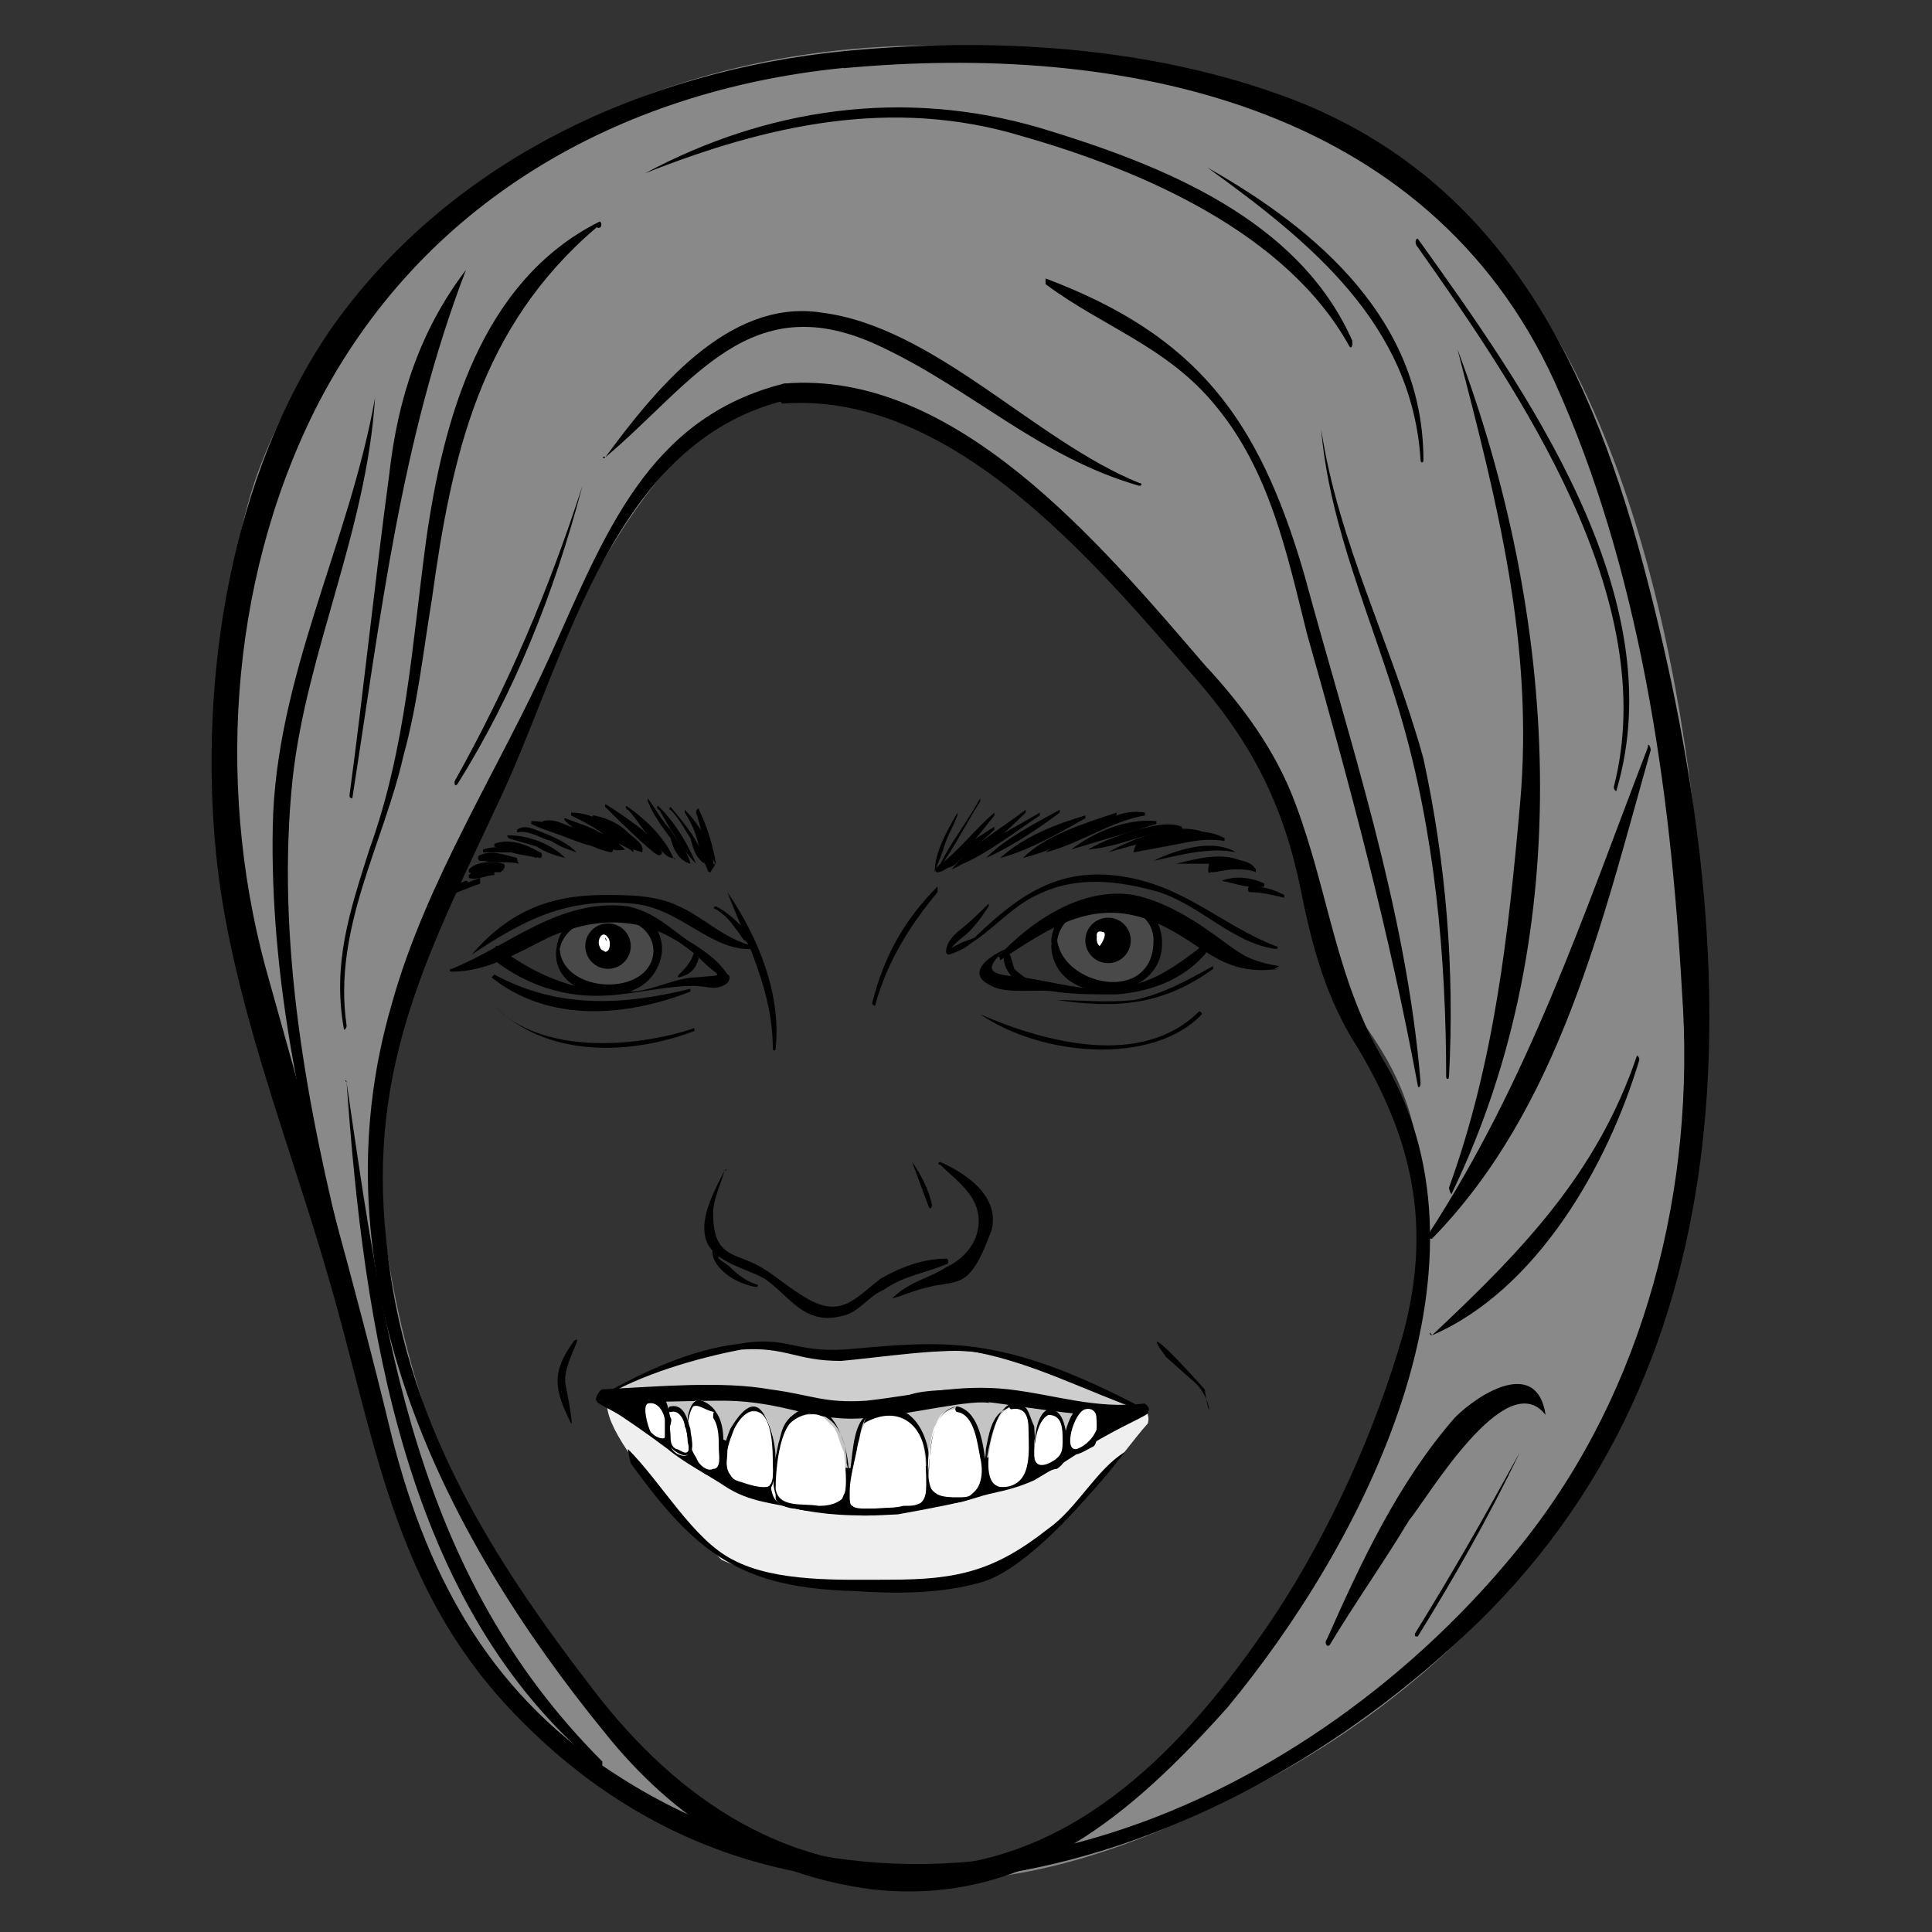 <?xml version="1.0" encoding="utf-8"?>
<!-- Generator: Adobe Illustrator 23.0.3, SVG Export Plug-In . SVG Version: 6.00 Build 0)  -->
<svg version="1.1" id="_x31_" xmlns="http://www.w3.org/2000/svg" xmlns:xlink="http://www.w3.org/1999/xlink" x="0px" y="0px"
	 viewBox="0 0 68 68" style="enable-background:new 0 0 68 68;" xml:space="preserve">
<rect x="0" y="0" width="68" height="68" fill="#333333" stroke="none"/>
<style type="text/css">
	.st0{fill:#EFEFEF;}
	.st1{fill:#CECECE;}
	.st2{fill:#494949;}
	.st3{fill:#898989;}
	.st4{fill:#C4C4C4;}
	.st5{fill:#FFFFFF;}
</style>
<path class="st0" d="M40.4,50.1c-1,1.1-3.1,4.4-5.7,5.3c-1.2,0.4-2.8,0.3-4.2,0.3c-1.6,0-3.6-0.1-5.1-0.8c-2.5-2.5-3.8-4.3-4-5.2
	c-0.4-1.5,4.3-0.1,9.4-0.1S40.8,48.6,40.4,50.1z"/>
<path class="st1" d="M39.9,49.6c0,0-5,2.8-9.3,2.8s-9.2-3.3-9.2-3.3s1.5-1.1,3.5-1.5c0.9-0.2,0.7-0.3,1.9-0.3c1.1,0,1.6,0.5,2.5,0.5
	c1.2,0,3.9-0.4,5.1-0.2C37.6,48.1,39.9,49.6,39.9,49.6z"/>
<path class="st2" d="M38.9,31.8c1,0,1.8,0.6,1.8,1.3S40,34.7,39,34.7s-1.9-0.9-1.9-1.6S37.9,31.8,38.9,31.8z"/>
<ellipse class="st2" cx="21.4" cy="33.4" rx="1.8" ry="1.3"/>
<path class="st3" d="M32.8,1.6c-12.1,0-20.5,6.8-23.6,14.7c-1.3,3.3-1.5,8.1-1.5,11.9c0,5.2,3.6,15.1,4.7,19.7
	c2.7,11.9,9.5,18.3,20.5,18.3c4.1,0,7.9-1.6,11.4-3.4c9.7-5.1,16.3-14.8,15.8-28c-0.4-9.8-2.5-22-9.3-27.9
	C46.1,2.9,39.1,1.6,32.8,1.6z M31,66.2c-4.1-0.4-9.8-4.8-13.3-10.6c-3.2-5.3-4.4-11.5-4.4-15.6s2-8.5,4.7-13.9
	c2.8-5.7,5.4-12,10.4-12.2c7.7,0.1,17.8,12.2,18.3,19.6c0.5,2.9,4.7,3.9,2.9,12.9C47.5,56.2,39.2,67,31,66.2z"/>
<path id="XMLID_2477_" d="M22,49.2c1-0.1,1.1,0,2-0.2c0.4-0.1,1.2,0,2,0.1c0.7,0.1,0.8-0.2,2.4,0.2c1.4,0.3,1.6,0.3,1.8,0.3
	c0.7,0,0.9-0.3,1.8-0.5c0.5-0.2,1.7-0.2,3.1-0.2c0.3,0,1.2,0.2,1.8,0.3c0.3,0.1,0.5,0.1,1.5,0.4c0,0,0.7,0.1,1.3,0.1
	c0.2,0,0.3,0,0.3,0c0.3,0,0.4-0.1,0.4,0c0.1,0.1-0.8,0.4-2.1,1.2c-0.7,0.5-1.4,0.9-1.9,1.2c-0.9,0.4-1.4,0.4-2,0.6s-1.7,0.4-2.8,0.6
	c-1.6,0.1-2.7,0-3.6-0.2c-0.7-0.2-1.6-0.2-2.5-0.8c-0.6-0.4-1.4-0.8-2-1.3c-0.8-0.6-1.4-1-1.7-1.2c-0.5-0.3-0.8-0.4-0.8-0.5
	C21.2,49.3,21.6,49.3,22,49.2z"/>
<path id="XMLID_81_" class="st4" d="M22.7,49.4c0-0.1-0.3-0.2,0.9-0.4c1.6-0.2,1.5-0.2,1.8-0.2c0.9,0,1.6,0.1,2.2,0.3
	c1.3,0.3,1.3,0.6,2.1,0.7c0.8,0.1,0.9-0.1,2.9-0.6c1.4-0.3,2-0.4,2.7-0.3c0.5,0.1,1.3,0.1,2.4,0.4c1.4,0.4,0.7,0.8,0.7,0.8
	c0,0.4-1.2,0.6-2.3,0.9c-0.9,0.2-2,0.5-3.5,0.6c-1.1,0.1-2.4,0.2-4.1-0.1c-1.5-0.2-2.5-0.6-3.2-0.9C24.1,50.5,22.6,49.7,22.7,49.4z"
	/>
<circle id="XMLID_82_" cx="21.4" cy="33.3" r="0.8"/>
<circle id="XMLID_84_" cx="39" cy="33.1" r="0.8"/>
<g id="XMLID_83_">
	<g>
		<path class="st5" d="M21.3,33C21.2,33,21.2,33,21.3,33C21.2,33,21.2,33,21.3,33c-0.2,0.1-0.2,0.4,0,0.5c0.2,0,0.2-0.4,0.1-0.5
			c-0.2-0.3-0.4,0.1-0.3,0.3c0.1,0.3,0.3,0.1,0.3-0.1C21.3,33.1,21.3,33,21.3,33L21.3,33L21.3,33L21.3,33c0,0.2,0,0.2,0.1,0.2l0,0
			C21.4,33.3,21.3,33.1,21.3,33c0.1,0.1,0,0.2,0,0.2C21.3,33.1,21.3,33.1,21.3,33c0,0.1-0.1,0.1-0.1,0.1c0,0.1,0,0.1,0,0.2
			c0.1,0,0.1-0.1,0.1-0.1C21.3,33.1,21.3,33,21.3,33L21.3,33z"/>
	</g>
</g>
<g id="XMLID_85_">
	<g>
		<path class="st5" d="M38.6,33c0,0.1,0,0.2,0.1,0.3l0,0c0.1-0.1,0.3-0.5,0.1-0.5c-0.3-0.1-0.2,0.3-0.1,0.4s0.1-0.2,0.1-0.3
			c0,0,0-0.1-0.1-0.1C38.7,32.9,38.7,33,38.6,33C38.7,33,38.7,32.9,38.6,33L38.6,33L38.6,33z"/>
	</g>
</g>
<g id="XMLID_7_">
	<g>
		<path d="M27.6,13.5c-4.8,1.2-6.3,5.3-8.2,9.5c-1.8,4-4.4,8-5.6,12.3C11,44.8,15.5,53.9,21.3,61c2.4,3,5.5,5,9.4,5.5
			c5.4,0.6,9.1-2.6,12.5-6.4c4.8-5.8,9.7-15.4,5.6-22.6c-1.8-3-2-6-3.2-9.2c-0.7-1.9-1.9-3.5-3.2-4.9C38.7,19.1,33.6,13,27.6,13.5
			c-0.3,0-0.2,0.8,0,0.7c6-0.4,11,5.7,14.5,9.7c2,2.3,3.1,4.5,3.7,7.5c0.4,2,0.9,3.8,2,5.5c1.9,3.2,2.6,6.2,1.6,10
			c-1,3.5-2.6,7-4.5,9.9c-2.8,4.2-6.6,8.5-12,8.9c-5.1,0.3-9-2.3-12-6.2c-3.7-4.8-6.7-9.6-7.3-15.8c-0.7-6.3,1.6-10.4,4.1-15.8
			c2.3-5,3.9-12.3,9.9-13.8C27.8,14.1,27.8,13.4,27.6,13.5z"/>
	</g>
</g>
<g id="XMLID_1908_">
	<g>
		<path d="M29.7,1.8c-7,0.7-13.8,3.8-18,9.7C8.1,16.7,7,23.9,7.6,30c0.5,5.1,2.6,10.2,4,15.1c1.6,5.5,2.2,10.6,6.3,15
			c9.8,10.5,24.4,6.1,33.6-2.5C62,47.9,61.3,33.3,58,20.5c-1.9-7.4-5-14.1-12.5-17C40.5,1.6,34.9,1.3,29.7,1.8c-0.2,0-0.1,0.6,0,0.6
			c9.7-0.9,20.5,1.2,25,11c3,6.6,4.1,14.3,4.5,21.5c0.5,6.9-1.3,14-5.6,19.4c-7.4,9.3-20.8,15.2-31.7,8.3c-4.5-2.8-6.8-6.9-8.1-12
			c-1.3-5.4-2.8-10.6-4.3-16c-1.9-6.5-1.5-14,1.6-20.2c3.7-7.3,10.7-11.2,18.5-12C29.9,2.4,29.9,1.7,29.7,1.8z"/>
	</g>
</g>
<g id="XMLID_1909_">
	<g>
		<path d="M21.1,7.8c-4.2,2.1-5.5,7-6.1,11.2c-0.5,3.7-0.7,7.3-2,10.9c-0.7,2.2-1.3,4-0.9,6.3c0,0.1,0.1,0,0.1-0.1
			c-0.5-3.4,1.3-6.4,2-9.5c0.5-1.8,0.7-3.7,1-5.5C15.9,16,16.9,11.5,21,8C21.2,8.1,21.2,7.8,21.1,7.8L21.1,7.8z"/>
	</g>
</g>
<g id="XMLID_1910_">
	<g>
		<path d="M16.4,9.5c-1.6,2.1-2.4,4.5-2.7,7.2c-0.5,3.7-0.9,7.6-1.4,11.3c0,0.1,0.1,0.1,0.1,0.1C13.4,21.7,14.1,15.5,16.4,9.5
			C16.5,9.5,16.5,9.5,16.4,9.5L16.4,9.5z"/>
	</g>
</g>
<g id="XMLID_1911_">
	<g>
		<path d="M13.2,14c-0.9,5.1-3.5,9.8-3.6,15.1c-0.1,5.2,1,10.6,2.5,15.5c0,0.1,0.1,0,0.1-0.1c-1.4-5.5-2.5-11.4-1.9-17.1
			C10.8,22.9,12.9,18.7,13.2,14C13.2,14,13.2,13.9,13.2,14L13.2,14z"/>
	</g>
</g>
<g id="XMLID_1912_">
	<g>
		<path d="M12.2,38.1c0.6,8.5,2,18.4,8.9,24.1c0.1,0.1,0.1-0.1,0.1-0.2C14.6,55.4,13.5,47,12.2,38.1C12.2,38,12.1,38,12.2,38.1
			L12.2,38.1z"/>
	</g>
</g>
<g id="XMLID_1913_">
	<g>
		<path d="M36.8,10c2,1.5,4.3,2.2,6,4.3c1.9,2.3,2.5,5.2,3.2,8c1.5,5.3,2.9,10.5,3.9,15.9c0,0.1,0.1,0.1,0.1-0.1
			c-0.5-6.1-2.5-12-4.1-17.9c-1.6-5.5-3.8-8.4-9.1-10.4C36.8,9.9,36.8,10,36.8,10L36.8,10z"/>
	</g>
</g>
<g id="XMLID_1914_">
	<g>
		<path d="M46.5,15.1c0.3,3.5,1.8,6.7,2.8,10.1c1.2,4.1,1.6,8.5,1.6,12.7c0,0.1,0.1,0.1,0.1,0c0.2-3.8-0.1-7.5-0.9-11.2
			C49,22.7,47.1,19.1,46.5,15.1C46.5,14.9,46.5,15,46.5,15.1L46.5,15.1z"/>
	</g>
</g>
<g id="XMLID_1917_">
	<g>
		<path d="M51.3,12.3c1.4,5.4,2.7,10.4,2.2,16c-0.4,4.5-0.9,9.1-2.5,13.5c0,0.1,0.1,0.3,0.1,0.2C55.6,32.7,54.8,21.6,51.3,12.3
			C51.3,12.2,51.3,12.3,51.3,12.3L51.3,12.3z"/>
	</g>
</g>
<g id="XMLID_1919_">
	<g>
		<path d="M50.4,43.6c4.5-4.6,6-11.2,7.7-17.2c0-0.1-0.1-0.3-0.1-0.1c-2.3,6-4.2,11.7-7.7,17.1C50.2,43.4,50.2,43.6,50.4,43.6
			L50.4,43.6z"/>
	</g>
</g>
<g id="XMLID_1931_">
	<g>
		<path d="M50.4,47c3.7-1.6,6.2-6,7.3-9.7c0-0.1-0.1-0.2-0.1-0.1C56.2,41.3,53.6,44,50.4,47C50.3,46.8,50.3,47,50.4,47L50.4,47z"/>
	</g>
</g>
<g id="XMLID_1938_">
	<g>
		<path d="M54.4,49.8c-0.3-2-2.3-0.8-3.2,0.1c-2,2.3-3.3,5.1-4.5,7.8c-0.1,0.1,0,0.3,0.1,0.2c0.9-1.5,1.9-2.9,2.8-4.4
			C50.2,52.8,53,48,54.4,49.8C54.4,49.9,54.4,49.8,54.4,49.8L54.4,49.8z"/>
	</g>
</g>
<g id="XMLID_1945_">
	<g>
		<path d="M53.5,51.1c-1.2,2.2-2.4,4.3-3.7,6.4c0,0.1,0,0.1,0.1,0.1C51.2,55.5,52.4,53.4,53.5,51.1C53.6,51.1,53.5,51.1,53.5,51.1
			L53.5,51.1z"/>
	</g>
</g>
<g id="XMLID_1952_">
	<g>
		<path d="M21.3,16.1c3.1-2.6,5.1-6.1,9.7-3.9c3.2,1.5,5.6,3.9,9.1,4.9c0.1,0,0.1-0.1,0-0.1c-3.7-1.5-7.2-5.5-11.2-6
			C25.6,10.5,23,13.8,21.3,16.1C21.2,16,21.2,16.2,21.3,16.1L21.3,16.1z"/>
	</g>
</g>
<g id="XMLID_1959_">
	<g>
		<path d="M20.5,17.1c-1.2,3.7-2.6,7-4.5,10.4c0,0.1,0,0.2,0.1,0.1C18.1,24.4,19.5,20.9,20.5,17.1C20.5,17.2,20.5,17.1,20.5,17.1
			L20.5,17.1z"/>
	</g>
</g>
<g id="XMLID_1966_">
	<g>
		<path d="M22.7,6.1C27,4.4,31.4,3.4,36,4.8c4.2,1.2,9.3,3.4,11.5,7.4c0.1,0.1,0.1-0.1,0.1-0.2c-1.9-4.3-6.7-6.2-11-7.5
			C31.8,3.1,27,3.8,22.7,6.1C22.6,6.1,22.6,6.1,22.7,6.1L22.7,6.1z"/>
	</g>
</g>
<g id="XMLID_1973_">
	<g>
		<path d="M42.5,5.9c3.6,2.6,7.2,5.5,7.5,10.3c0,0.1,0.1,0.1,0.1,0C50.1,11.3,46.4,8.1,42.5,5.9C42.5,5.8,42.5,5.9,42.5,5.9
			L42.5,5.9z"/>
	</g>
</g>
<g id="XMLID_1980_">
	<g>
		<path d="M49.9,8.7c3.6,5.1,8.6,12.4,6.9,19c0,0.1,0.1,0.2,0.1,0.1c2-6.8-3.2-14.1-7-19.4C49.8,8.4,49.8,8.6,49.9,8.7L49.9,8.7z"/>
	</g>
</g>
<g id="XMLID_1987_">
	<g>
		<path d="M15.9,34.2c1.2,0,2.2-0.6,3.4-1.2c2-0.9,3.9-0.7,5.5,0.9c0.5,0.5,0.8,0.4-0.3,0.5c-0.7,0-1.6,0.5-2.3,0.5
			c-1.7,0.1-3.3-0.5-4.7-1.6c-0.1-0.1-0.1,0.4-0.1,0.5c1.3,1,2.8,1.4,4.4,1.2c0.9-0.1,1.8-0.3,2.6-0.3c0.5,0,0.8,0.2,1.2-0.1
			c0.1-0.1,0.1-0.3,0-0.3c-0.3-0.5-0.9-0.9-1.4-1.2c-0.7-0.5-1.2-1-2.1-1.2c-2.4-0.3-4.2,1.4-6.2,2.2C15.8,34.1,15.8,34.2,15.9,34.2
			L15.9,34.2z"/>
	</g>
</g>
<g id="XMLID_1994_">
	<g>
		<path d="M35.4,33.4c-0.7,0.3-1.4,0.9-0.5,1.3c0.5,0.3,1.7,0.1,2.2,0.2c0.7,0.1,1.4,0.1,2.2,0.1c1.2-0.1,2.3-0.5,3.1-1.4
			c0.1-0.1,0.1-0.3-0.1-0.3c-1.4,1.1-2.2,1.5-3.7,1.5c-0.7,0-1.9-0.3-2.6-0.4C35.1,34.3,34.4,34.3,35.4,33.4
			C35.5,33.6,35.5,33.4,35.4,33.4L35.4,33.4z"/>
	</g>
</g>
<g id="XMLID_2001_">
	<g>
		<path d="M35.2,33.8c1.7-1.1,3.2-2.2,5.3-1.4c1.8,0.7,2.4,2,4.5,1.7c-0.4,0.1,0.1-0.1,0-0.1c-1.2-0.2-1.4-0.5-2.4-1.2
			c-0.7-0.5-1.7-1.1-2.7-1.3c-1.8-0.3-3.6,0.9-4.8,2.2C35.2,33.6,35.2,33.8,35.2,33.8L35.2,33.8z"/>
	</g>
</g>
<g id="XMLID_2008_">
	<g>
		<path d="M37.2,35.2c2.1,0.3,3.7,0.2,5.5-1.1V34c-0.9,0.5-1.8,1-2.8,1.2C38.9,35.3,38.1,35.2,37.2,35.2
			C37.1,35.2,37.1,35.2,37.2,35.2L37.2,35.2z"/>
	</g>
</g>
<g id="XMLID_2015_">
	<g>
		<path d="M17.3,34.4c2,1.6,4.7,1.4,7,0.5v-0.1c-2.4,0.6-4.7,0.7-6.9-0.5C17.3,34.4,17.3,34.4,17.3,34.4L17.3,34.4z"/>
	</g>
</g>
<g id="XMLID_2022_">
	<g>
		<path d="M16.6,33.6c1.8-1.2,3.3-2,5.6-1.8c1.7,0.1,2.8,1.7,4.3,1.6c0.1,0,0.1-0.1,0-0.1c-1.1-0.3-1.7-1-2.6-1.4
			c-0.8-0.4-1.8-0.4-2.6-0.4C19.3,31.5,17.9,32.1,16.6,33.6C16.6,33.5,16.6,33.6,16.6,33.6L16.6,33.6z"/>
	</g>
</g>
<g id="XMLID_2029_">
	<g>
		<path d="M34,33.3c0.9-0.5,1.6-1.4,2.5-1.8c1.4-0.7,2.9-0.5,4.3-0.1c1.5,0.5,2.6,1.8,4.1,2c0.1,0,0.1-0.1,0-0.1
			c-1.8-0.7-3.1-2-5.1-2.4C37.3,30.4,35.8,31.5,34,33.3C33.9,33.2,33.9,33.4,34,33.3L34,33.3z"/>
	</g>
</g>
<g id="XMLID_2036_">
	<g>
		<path d="M34.3,33c-0.2,0.1-0.3,0.1-0.5,0.2c-0.2,0.1-0.4,0.2-0.5,0.3c0,0.1,0.1,0.1,0.1,0.1c0-0.3,0.5-0.6,0.7-0.8
			c0.3-0.3,0.5-0.6,0.7-0.9v-0.1c-0.3,0.3-0.7,0.7-1.1,1c-0.2,0.2-0.4,0.4-0.4,0.7c0,0,0,0.1,0.1,0.1C33.7,33.5,34.2,33.3,34.3,33
			C34.3,33.1,34.3,33,34.3,33L34.3,33z"/>
	</g>
</g>
<g id="XMLID_2043_">
	<g>
		<path d="M26.4,33.4L26.4,33.4c0.1,0.1,0.1,0.1,0.1,0c0.1-0.3-0.2-0.5-0.3-0.7c-0.3-0.3-0.6-0.6-1-0.8c-0.1,0-0.1,0.1,0,0.1
			c0.3,0.2,0.5,0.4,0.7,0.7c0.1,0.1,0.2,0.3,0.3,0.4C26.3,33.1,26.4,33.4,26.4,33.4C26.4,33.3,26.4,33.4,26.4,33.4L26.4,33.4z"/>
	</g>
</g>
<g id="XMLID_2050_">
	<g>
		<path d="M25.6,31.4c0.7,1.8,1.6,3.5,1.6,5.5c0,0.1,0.1,0.1,0.1,0C27.5,35,26.7,33,25.6,31.4C25.7,31.3,25.6,31.4,25.6,31.4
			L25.6,31.4z"/>
	</g>
</g>
<g id="XMLID_2057_">
	<g>
		<path d="M25.5,41.2c-0.3,0.6-0.8,1.5-0.7,2.2c0.1,1,1.4,1.2,2.1,1.6c0.9,0.6,1.4,1.7,2.8,1.3c0.5-0.1,0.9-0.7,1.4-0.9
			c0.7-0.5,1.5-0.6,2.2-0.9c0.1,0,0.1-0.2,0-0.2c-0.8,0-1.6,0.3-2.3,0.7c-0.9,0.7-1.4,1.4-2.6,0.7c-0.7-0.4-1.2-0.9-1.8-1.2
			c-0.8-0.4-1.5-0.3-1.5-1.8C25.1,42.2,25.4,41.6,25.5,41.2C25.6,41.2,25.6,41.1,25.5,41.2L25.5,41.2z"/>
	</g>
</g>
<g id="XMLID_2064_">
	<g>
		<path d="M31.4,45.7c0.4-0.1,0.8-0.3,1.3-0.4c0.3-0.1,0.9-0.1,1.2-0.3c0.5-0.3,0.8-1.2,1-1.7c0.3-1.2-0.9-2-1.8-2.4
			c-0.1,0-0.1,0.1,0,0.1c0.3,0.3,0.7,0.6,1,1c0.7,0.9,0.3,2.1-0.8,2.6C32.7,45,32,45.1,31.4,45.7L31.4,45.7L31.4,45.7z"/>
	</g>
</g>
<g id="XMLID_2071_">
	<g>
		<path d="M25.1,43.9c-0.1,0.3,0.1,0.6,0.3,0.8c0.3,0.3,0.7,0.5,1.2,0.6c0.1,0,0.1-0.1,0-0.1c-0.3-0.1-0.6-0.3-0.9-0.6
			c-0.1-0.1-0.3-0.2-0.4-0.3C25.3,44.2,25.2,44,25.1,43.9L25.1,43.9L25.1,43.9z"/>
	</g>
</g>
<g id="XMLID_2078_">
	<g>
		<path d="M20.2,47.2c-0.8,1.1-0.7,1.7-0.1,2.9c0.1,0.1-0.2-1.4-0.2-1.4C19.8,48,20.6,46.9,20.2,47.2z"/>
	</g>
</g>
<g id="XMLID_2085_">
	<g>
		<path d="M41,47.7c0.2,0.2-0.6-0.5,1.1,1c0.6,0.6,0.5,1.6,0.3,0.2C40.7,47,40.4,46.9,41,47.7z"/>
	</g>
</g>
<g id="XMLID_2092_">
	<g>
		<path d="M17.4,35.4c1.9,1.9,4.9,1.7,7,0.9c0.1,0,0-0.2,0-0.1C22.3,36.9,19,37.1,17.4,35.4C17.4,35.3,17.4,35.4,17.4,35.4
			L17.4,35.4z"/>
	</g>
</g>
<g id="XMLID_2099_">
	<g>
		<path d="M34.5,35.7c2.2,1.5,6.1,1.8,7.8,0c0,0,0-0.1-0.1-0.1C40.2,37.6,36.8,36.7,34.5,35.7C34.5,35.6,34.5,35.7,34.5,35.7
			L34.5,35.7z"/>
	</g>
</g>
<g id="XMLID_2106_">
	<g>
		<path d="M32.1,40.9c0.2,0.5,0.4,1.1,0.6,1.6c0.1,0.1,0.1-0.1,0.1-0.1C32.7,41.9,32.4,41.3,32.1,40.9
			C32.2,40.8,32.1,40.9,32.1,40.9L32.1,40.9z"/>
	</g>
</g>
<g id="XMLID_2113_">
	<g>
		<path d="M33,31.2c-1.2,1.2-1.9,2.5-2.3,4.1c0,0,0,0.1,0.1,0.1c0.4-1.5,1.2-2.8,2.2-4C33,31.3,33,31.2,33,31.2L33,31.2z"/>
	</g>
</g>
<g id="XMLID_2141_">
	<g>
		<path d="M21,49.3c1.6,0.1,2.9,0,4.4,0c2.3,0,3.2,0.8,5.2,0.6c1.4-0.1,3.7-0.7,4.3-0.5c-1.1-0.3,6.1,1.1,5.5,0.1l-0.1-0.1
			c-1.8,0.2-3.1-0.3-4.8-0.5c-1.8-0.2-3.2,0.2-5,0.4c-1.5,0.1-1.9-0.2-3.4-0.4c-1.7-0.3-3.9-0.1-5.9,0C21.1,48.9,20.9,49.3,21,49.3
			L21,49.3z"/>
	</g>
</g>
<g id="XMLID_2155_">
	<g>
		<path d="M22.2,51.5c2.3,3.2,3.9,4.4,7.9,4.5c1.4,0.1,3,0.1,4.4-0.3c2-0.5,5.1-4.6,5.1-4.6c-1,0.6-1.7,2-2.7,2.7
			c-1.9,1.5-3.2,1.8-5.6,1.8c-1.7,0-4,0.1-5.5-0.7c-1.4-0.7-2.5-2.7-3.7-3.9C22.1,51.1,22.2,51.5,22.2,51.5L22.2,51.5z"/>
	</g>
</g>
<g id="XMLID_2162_">
	<g>
		<path d="M21.2,49.2c1.3-0.8,3.3-1.4,4.9-1.7c1.6-0.1,1.9,0.4,3.5,0.4c1.2-0.1,3.8-0.5,4.8-0.3c2,0.4,3.7,1.3,5.9,2.1
			c0.1,0,0.1-0.1,0-0.1c-5.1-2.7-7.1-2.4-10.6-2.1c-1.8,0.1-2-0.5-3.7-0.2c-1.7,0.2-3.4,1-4.8,1.8l0.2,0L21.2,49.2z"/>
	</g>
</g>
<g id="XMLID_2169_">
	<g>
		<path d="M24.4,33.6c-0.1,0.3-0.3,0.5-0.5,0.7c0,0-0.1,0.1,0,0.1c0.4-0.1,0.6-0.3,0.7-0.7C24.5,33.7,24.5,33.4,24.4,33.6L24.4,33.6
			z"/>
	</g>
</g>
<g id="XMLID_2176_">
	<g>
		<path d="M35.4,33.4c-0.3,0.6,0.4,1.4,1,1.3c0.1,0,0-0.1,0-0.1c-0.2-0.1-0.5-0.3-0.7-0.5C35.6,33.8,35.6,33.6,35.4,33.4L35.4,33.4
			L35.4,33.4z"/>
	</g>
</g>
<g id="XMLID_2183_">
	<g>
		<path d="M37,33.3c0.1,2.2,3.9,2.1,3.9-0.1S37.2,31,37,33.1c0,0.2,0.1,0.4,0.2,0.1c0.1-1.7,3.4-1.8,3.4-0.1c0,2.3-3.3,1.6-3.4-0.1
			C37.3,32.9,37,33.1,37,33.3z"/>
	</g>
</g>
<g id="XMLID_2197_">
	<g>
		<path d="M19.6,33.3c-0.4,2,3.4,2.5,3.7,0.2C23.4,31.5,19.9,31.4,19.6,33.3c0,0.1,0.1,0.3,0.1,0.1c0.3-1.5,3.3-1.5,3.3,0.1
			c-0.1,1.6-3.2,1.5-3.3-0.1C19.7,33.1,19.6,33.1,19.6,33.3z"/>
	</g>
</g>
<g id="XMLID_2190_">
	<g>
		<path d="M33,30.7c0.3,0,0.7-0.5,0.9-0.7c0.4-0.4,0.7-0.8,1.1-1.3v-0.1c-0.7,0.6-1.3,1.4-2,1.9C32.9,30.6,32.9,30.7,33,30.7
			L33,30.7z"/>
	</g>
</g>
<g id="XMLID_2204_">
	<g>
		<path d="M33.2,30.6l0.3-0.1c0.2-0.1,0.3-0.3,0.5-0.4c0.3-0.3,0.7-0.6,1-0.9v-0.1c-0.5,0.3-0.9,0.6-1.4,0.9
			C33.5,30.2,33.2,30.4,33.2,30.6C33.2,30.6,33.2,30.7,33.2,30.6C33.2,30.7,33.2,30.7,33.2,30.6L33.2,30.6L33.2,30.6L33.2,30.6
			L33.2,30.6z"/>
	</g>
</g>
<g id="XMLID_2211_">
	<g>
		<path d="M33.5,30.6c0.9-0.4,1.9-1.3,2.6-2v-0.1C35.2,29.2,34.1,29.8,33.5,30.6L33.5,30.6L33.5,30.6z"/>
	</g>
</g>
<g id="XMLID_2218_">
	<g>
		<path d="M33.9,30.4c0.9-0.4,1.8-1.1,2.7-1.7v-0.1C35.6,29.2,34.5,29.7,33.9,30.4L33.9,30.4L33.9,30.4z"/>
	</g>
</g>
<g id="XMLID_2225_">
	<g>
		<path d="M34.7,30.2c0.9-0.4,1.8-1,2.6-1.6v-0.1C36.4,29,35.4,29.5,34.7,30.2L34.7,30.2L34.7,30.2z"/>
	</g>
</g>
<g id="XMLID_2232_">
	<g>
		<path d="M35.2,30.2c1.1-0.3,2.1-0.9,3-1.4v-0.1C37.2,29,36.1,29.4,35.2,30.2L35.2,30.2L35.2,30.2z"/>
	</g>
</g>
<g id="XMLID_2239_">
	<g>
		<path d="M36,30.2c1.2-0.3,2.2-0.9,3.3-1.5v-0.1C38.1,29,36.8,29.4,36,30.2L36,30.2L36,30.2z"/>
	</g>
</g>
<g id="XMLID_2246_">
	<g>
		<path d="M36.8,30c1.2-0.3,2.3-1.1,3.5-1.3v-0.1c-0.6-0.1-1.1,0.1-1.6,0.4C38,29.4,37.3,29.6,36.8,30C36.7,30,36.7,30,36.8,30
			L36.8,30z"/>
	</g>
</g>
<g id="XMLID_2253_">
	<g>
		<path d="M37.7,29.9c1-0.3,2-0.6,3-0.9v-0.1C39.6,28.8,38.5,29.3,37.7,29.9C37.7,29.8,37.7,29.9,37.7,29.9L37.7,29.9z"/>
	</g>
</g>
<g id="XMLID_2260_">
	<g>
		<path d="M38.3,29.9c1.2-0.1,2.2-0.7,3.3-0.7v-0.1c-0.5-0.2-1.1,0-1.6,0.1C39.4,29.4,38.8,29.6,38.3,29.9L38.3,29.9L38.3,29.9z"/>
	</g>
</g>
<g id="XMLID_2267_">
	<g>
		<path d="M39,30c1.1-0.3,2.3-0.7,3.4-0.6v-0.1C41.4,28.9,39.9,29.5,39,30L39,30L39,30z"/>
	</g>
</g>
<g id="XMLID_2274_">
	<g>
		<path d="M39.9,30c0.5-0.1,1.1-0.2,1.6-0.3c0.5-0.1,1-0.2,1.6-0.1v-0.1c-0.9-0.5-2.2-0.1-3.1,0.2C39.9,29.9,39.9,30,39.9,30
			L39.9,30z"/>
	</g>
</g>
<g id="XMLID_2281_">
	<g>
		<path d="M40.6,30.3c0.9-0.2,2-0.5,2.9-0.3l0,0C42.7,29.5,41.4,29.9,40.6,30.3C40.5,30.1,40.6,30.3,40.6,30.3L40.6,30.3z"/>
	</g>
</g>
<g id="XMLID_2288_">
	<g>
		<path d="M41.4,30.4c0.4,0,0.8,0,1.2,0c0.2,0,0.3,0,0.5,0c0.1,0,0.5-0.1,0.5,0.1l0,0c0-0.1,0.1-0.1,0.1-0.1v-0.1
			C43,30,42.2,30.2,41.4,30.4L41.4,30.4L41.4,30.4z"/>
	</g>
</g>
<g id="XMLID_2295_">
	<g>
		<path d="M42.6,30.7c0.3,0,0.5-0.1,0.9-0.1c0.2,0,0.5,0,0.7,0.1c0,0,0,0,0-0.1c-0.3-0.5-1.2-0.3-1.6-0.3
			C42.5,30.5,42.5,30.8,42.6,30.7L42.6,30.7z"/>
	</g>
</g>
<g id="XMLID_2302_">
	<g>
		<path d="M43,31c0.5,0.1,1,0.3,1.5,0.2v-0.1C44.1,30.9,43.5,30.8,43,31C43,30.9,43,31,43,31L43,31z"/>
	</g>
</g>
<g id="XMLID_2309_">
	<g>
		<path d="M44,31.4c0.4,0,0.8,0.1,1.2,0.2v-0.1c-0.4-0.2-0.7-0.3-1.2-0.3C43.9,31.2,43.9,31.4,44,31.4L44,31.4z"/>
	</g>
</g>
<g id="XMLID_2316_">
	<g>
		<path d="M33.1,30.4L33.1,30.4c-0.1,0.1-0.1,0.1,0,0.1c0.5-0.7,0.9-1.5,1.4-2.3v-0.1C34,29,33.5,29.6,33.1,30.4
			C33.1,30.5,33.1,30.6,33.1,30.4C33.1,30.5,33.1,30.5,33.1,30.4L33.1,30.4L33.1,30.4z"/>
	</g>
</g>
<g id="XMLID_2323_">
	<g>
		<path d="M32.9,30.7c0.1-0.3,0.2-0.5,0.3-0.8c0.1-0.4,0.3-0.7,0.5-1.2v-0.1C33.3,29.3,32.9,30,32.9,30.7L32.9,30.7L32.9,30.7z"/>
	</g>
</g>
<g id="XMLID_2330_">
	<g>
		<path d="M25.2,30.4L25.2,30.4C25.3,30.4,25.3,30.4,25.2,30.4C25.3,30.4,25.3,30.4,25.2,30.4L25.2,30.4c-0.1-0.6-0.3-1.3-0.6-1.9
			c0-0.1-0.1,0-0.1,0.1c0.1,0.3,0.2,0.7,0.3,1.1C24.9,29.6,25.1,30.4,25.2,30.4L25.2,30.4L25.2,30.4z"/>
	</g>
</g>
<g id="XMLID_2337_">
	<g>
		<path d="M25.1,30.4c0-0.1,0-0.2,0-0.3c0-0.1-0.1-0.1-0.1-0.2c-0.1-0.2-0.1-0.3-0.2-0.5c-0.2-0.3-0.4-0.6-0.7-0.9v0.1
			c0.2,0.3,0.4,0.7,0.5,1.2c0.1,0.3,0.2,0.6,0.3,0.8c0,0,0,0.1,0.1,0.1l0,0C25.2,30.4,25.2,30.4,25.1,30.4
			C25.2,30.4,25.2,30.4,25.1,30.4C25.1,30.3,25.1,30.3,25.1,30.4C25.1,30.3,25.1,30.3,25.1,30.4C25.1,30.3,25.1,30.3,25.1,30.4
			L25.1,30.4z"/>
	</g>
</g>
<g id="XMLID_2344_">
	<g>
		<path d="M24.8,30.4c-0.1-0.7-0.7-1.4-1.2-2c0,0-0.1,0.1,0,0.1c0.3,0.3,0.5,0.7,0.7,1C24.4,29.9,24.5,30.2,24.8,30.4
			C24.8,30.5,24.8,30.4,24.8,30.4L24.8,30.4z"/>
	</g>
</g>
<g id="XMLID_2351_">
	<g>
		<path d="M24.5,30.4c-0.3-0.7-0.7-1.4-1.3-2c-0.1-0.1-0.1,0.1,0,0.1C23.6,29.2,24,29.9,24.5,30.4C24.5,30.5,24.5,30.4,24.5,30.4
			L24.5,30.4z"/>
	</g>
</g>
<g id="XMLID_2358_">
	<g>
		<path d="M24.3,30.4c-0.1-0.5-0.5-0.8-0.7-1.2c-0.3-0.3-0.5-0.7-0.8-1.1v0.1c0.2,0.5,0.5,0.9,0.8,1.3
			C23.7,29.9,23.9,30.3,24.3,30.4L24.3,30.4L24.3,30.4z"/>
	</g>
</g>
<g id="XMLID_2365_">
	<g>
		<path d="M23.7,30.2c-0.3-0.7-0.9-1.3-1.6-1.8c-0.1-0.1-0.1,0.1,0,0.1c0.3,0.3,0.5,0.7,0.8,1C23.2,29.8,23.4,30.2,23.7,30.2
			C23.8,30.3,23.8,30.2,23.7,30.2L23.7,30.2z"/>
	</g>
</g>
<g id="XMLID_2372_">
	<g>
		<path d="M23.2,30.1C23.2,30.1,23.2,30.2,23.2,30.1c0.1,0,0.1-0.1,0.1-0.1c-0.1-0.3-0.5-0.6-0.7-0.8c-0.4-0.3-0.8-0.6-1.3-0.9v0.1
			C21.4,28.5,23.1,30.2,23.2,30.1C23.2,30,23.2,30.1,23.2,30.1L23.2,30.1z"/>
	</g>
</g>
<g id="XMLID_2379_">
	<g>
		<path d="M22.6,30L22.6,30C22.7,30,22.7,30,22.6,30c0.1-0.3-0.3-0.5-0.5-0.7c-0.3-0.3-0.7-0.5-1.2-0.6c-0.1,0,0,0.1,0,0.1
			c0.3,0.3,0.6,0.5,0.9,0.7c0.1,0.1,0.2,0.1,0.3,0.3c0.1,0.1,0.1,0.1,0.2,0.1C22.6,30,22.6,30,22.6,30L22.6,30
			C22.6,29.9,22.6,30,22.6,30L22.6,30z"/>
	</g>
</g>
<g id="XMLID_2386_">
	<g>
		<path d="M22.3,30L22.3,30L22.3,30L22.3,30C22.4,30,22.4,30,22.3,30c0-0.3-0.5-0.7-0.8-0.9c-0.4-0.3-0.9-0.5-1.4-0.5v0.1
			c0.4,0.2,0.8,0.4,1.2,0.7c0.2,0.1,0.3,0.3,0.5,0.3C22,29.8,22.2,29.9,22.3,30L22.3,30L22.3,30z"/>
	</g>
</g>
<g id="XMLID_2393_">
	<g>
		<path d="M22,29.9c-0.3-0.3-0.6-0.5-0.9-0.6c-0.3-0.2-0.7-0.3-1.2-0.5c-0.1,0,0,0.1,0,0.1c0.3,0.3,0.7,0.5,1.1,0.7
			C21.3,29.8,21.6,30,22,29.9C22,30,22,29.9,22,29.9L22,29.9z"/>
	</g>
</g>
<g id="XMLID_2400_">
	<g>
		<path d="M21.5,29.8c-0.5-0.3-0.9-0.5-1.4-0.7c-0.3-0.1-0.6-0.3-1-0.2V29c0.4,0.1,0.8,0.3,1.2,0.5c0.4,0.2,0.7,0.4,1.2,0.5
			C21.6,30,21.6,29.8,21.5,29.8L21.5,29.8z"/>
	</g>
</g>
<g id="XMLID_2407_">
	<g>
		<path d="M21.1,29.8c-0.5-0.5-1.6-0.9-2.4-0.9V29c0.4,0.2,0.8,0.3,1.3,0.5C20.3,29.6,20.7,29.8,21.1,29.8
			C21.1,29.9,21.1,29.8,21.1,29.8L21.1,29.8z"/>
	</g>
</g>
<g id="XMLID_2414_">
	<g>
		<path d="M20.3,30c-0.3-0.3-0.7-0.5-1.2-0.7c-0.3-0.1-0.6-0.3-0.9-0.1v0.1c0.4-0.1,0.8,0.2,1.2,0.3C19.7,29.8,20,29.9,20.3,30
			L20.3,30L20.3,30z"/>
	</g>
</g>
<g id="XMLID_2421_">
	<g>
		<path d="M19.9,30.2c-0.5-0.5-1.3-0.8-2-0.8c-0.1,0,0,0.1,0,0.1c0.3,0.1,0.7,0.2,1,0.3C19.2,30,19.5,30.1,19.9,30.2L19.9,30.2
			L19.9,30.2z"/>
	</g>
</g>
<g id="XMLID_2428_">
	<g>
		<path d="M19,30c-0.5-0.3-1.1-0.5-1.6-0.3v0.1c0.3,0.1,0.5,0.1,0.7,0.1c0.3,0.1,0.6,0.2,0.9,0.3C19.1,30.2,19.1,30,19,30L19,30z"/>
	</g>
</g>
<g id="XMLID_2435_">
	<g>
		<path d="M18.8,30.1c-0.5-0.2-1.2-0.4-1.8-0.2V30c0.4,0,0.7,0,1,0c0.3,0.1,0.6,0.1,0.9,0.2C18.9,30.2,18.9,30.1,18.8,30.1
			L18.8,30.1z"/>
	</g>
</g>
<g id="XMLID_2442_">
	<g>
		<path d="M18.2,30.2c-0.4-0.1-0.9-0.3-1.3-0.1c-0.1,0-0.1,0.2,0,0.2s0.1,0,0.1,0v-0.1h0c0,0.1,0,0.1,0,0.1c0.5,0.1,0.8,0,1.3,0.1
			C18.2,30.4,18.2,30.2,18.2,30.2L18.2,30.2z"/>
	</g>
</g>
<g id="XMLID_2449_">
	<g>
		<path d="M17.7,30.4c-0.3-0.1-0.9-0.1-1.2,0.2v0.1c0.2,0.1,0.3,0,0.5,0s0.4,0,0.6,0C17.8,30.6,17.8,30.4,17.7,30.4L17.7,30.4z"/>
	</g>
</g>
<g id="XMLID_2456_">
	<g>
		<path d="M17.4,30.5c-0.3,0-0.7,0.1-0.9,0.3v0.1c0.3,0.1,0.6-0.1,0.9-0.1C17.4,30.7,17.4,30.5,17.4,30.5L17.4,30.5z"/>
	</g>
</g>
<g id="XMLID_2463_">
	<g>
		<path d="M16.9,30.9c-0.3,0.1-0.6,0.2-0.8,0.4v0.1c0.3-0.1,0.5-0.2,0.8-0.3C16.9,31,16.9,30.9,16.9,30.9L16.9,30.9z"/>
	</g>
</g>
<g id="XMLID_2470_">
	<g>
		<path d="M16.4,31c-0.3,0.1-0.6,0.3-0.8,0.6v0.1c0.3-0.2,0.5-0.3,0.9-0.5C16.5,31.2,16.5,31,16.4,31L16.4,31z"/>
	</g>
</g>
<g id="XMLID_2484_">
	<path class="st5" d="M30.6,49.9c-0.1,0.1-0.2,0.1-0.4,0.9c-0.1,0.2-0.1,0.6-0.3,1.3c0,0.7,0,0.9,0.1,0.9c0.1,0.1,0.3,0.1,0.7,0.1
		c1.5-0.1,1.6,0,1.8-0.3c0.1-0.1,0.1-0.1,0.1-0.6c0-0.9-0.1-1.4-0.2-1.7c-0.1-0.4-0.5-0.7-0.9-0.9C31,49.6,31,49.7,30.6,49.9z"/>
	<g>
		<path d="M30.6,49.8c-0.3,0.2-0.3,0.7-0.4,1c-0.1,0.6-0.3,1.2-0.3,1.8c0,0.3-0.1,0.5,0.2,0.7c0.3,0.1,0.8,0,1.1,0
			c0.3,0,0.6-0.1,0.9-0.2c0.9-0.1,0.6-0.9,0.6-1.7C32.7,50.4,31.9,49,30.6,49.8c-0.1,0-0.2,0.3-0.2,0.3c1.2-0.7,2.2,0,2.2,1.5
			c0,0.3,0.1,1.1-0.2,1.3c-0.2,0.1-0.3,0.1-0.6,0.1c-0.4,0.1-0.7,0.1-1.2,0.1c-0.3,0-0.5,0.1-0.7-0.2s0-0.7,0-1
			c0.1-0.5,0.1-1.6,0.5-2C30.7,49.9,30.7,49.7,30.6,49.8z"/>
	</g>
</g>
<g id="XMLID_2491_">
	<path class="st5" d="M33.7,49.6c-0.7,0-0.7,0.5-0.8,0.6c-0.1,0.2-0.1,0.4-0.2,0.8c-0.1,0.9,0,1.4,0.2,1.6c0.3,0.4,1,0.2,1,0.2
		c0.1,0,0.3-0.2,0.5-0.4c0.1-0.1,0.3-0.3,0.3-0.6c-0.1-0.7-0.1-0.9-0.2-1.1C34.3,50.3,34.1,49.6,33.7,49.6z"/>
	<g>
		<path d="M33.7,49.5c-0.9,0.1-1,1.6-1,2.2c-0.1,0.7,0,1.3,0.9,1.2c0.9-0.1,1.2-0.6,1.1-1.4C34.6,50.9,34.5,49.7,33.7,49.5
			c-0.1,0-0.1,0.2,0,0.2c0.6,0.1,0.7,1.1,0.8,1.6c0.1,0.4,0.1,1-0.3,1.3c-0.1,0.1-0.3,0.1-0.5,0.1s-0.5,0-0.7-0.1
			c-0.5-0.3-0.3-0.7-0.3-1.2C32.8,50.8,32.8,49.7,33.7,49.5C33.8,49.7,33.8,49.5,33.7,49.5z"/>
	</g>
</g>
<g id="XMLID_2498_">
	<path class="st5" d="M35.6,49.5c-0.2,0.1-0.5,0.3-0.6,0.8c-0.2,0.6-0.4,1.8,0.1,2c0.3,0.2,0.7,0,0.9-0.3c0.1-0.1,0.3-0.3,0.3-0.9
		c0.1-1.4-0.1-1.3-0.2-1.4C35.8,49.6,35.6,49.5,35.6,49.5z"/>
	<g>
		<path d="M35.6,49.4c-0.6,0.2-0.8,1.6-0.9,2.1c-0.1,0.7,0.3,1.2,1.2,0.7c0.7-0.4,0.5-1.8,0.5-2C36.2,49.8,36.2,49.3,35.6,49.4
			c-0.1,0-0.1,0.2,0,0.2c0.5-0.1,0.6,0.3,0.6,0.7c0,0.5,0.1,1.4-0.3,1.8c-0.2,0.2-0.5,0.3-0.9,0.2c-0.5-0.2-0.3-0.9-0.3-1.3
			c0.1-0.5,0.2-1.2,0.7-1.4C35.6,49.5,35.6,49.4,35.6,49.4z"/>
	</g>
</g>
<g id="XMLID_71_">
	<path class="st5" d="M36.9,49.7c-0.2,0.1-0.3,0.3-0.4,0.6c-0.1,0.3-0.1,0.5-0.1,0.7c0,0.3,0,0.5,0.1,0.6c0.2,0.1,0.5-0.1,0.6-0.1
		s0.3-0.1,0.3-0.3c0.1-0.1,0.1-0.2,0-0.9c-0.1-0.4-0.1-0.5-0.2-0.6C37.3,49.8,37.1,49.7,36.9,49.7z"/>
	<g>
		<path d="M36.9,49.6c-0.5,0.2-0.5,1.3-0.5,1.7c0,0.2,0,0.4,0.2,0.5s0.4-0.1,0.6-0.1c0.3-0.2,0.4-0.5,0.4-0.8
			C37.5,50.4,37.5,49.6,36.9,49.6c-0.1,0-0.1,0.2,0,0.2c0.5,0,0.5,0.5,0.5,0.9c0,0.3,0,0.5-0.3,0.7s-0.7,0.3-0.7-0.2
			c0-0.4,0.1-1.2,0.5-1.4C37,49.8,37,49.6,36.9,49.6z"/>
	</g>
</g>
<g id="XMLID_74_">
	<path class="st5" d="M38.2,49.5c-0.3,0.1-0.5,0.4-0.5,0.5c-0.2,0.4-0.2,0.9,0,1.1c0.1,0.1,0.2,0,0.4-0.1s0.3-0.1,0.4-0.3
		c0.1-0.2,0.1-0.3,0.1-0.5s0-0.5-0.1-0.6C38.4,49.5,38.2,49.5,38.2,49.5z"/>
	<g>
		<path d="M38.2,49.4c-0.4,0.1-0.6,0.6-0.7,1c-0.1,0.2-0.1,0.9,0.3,0.8c0.2,0,0.5-0.2,0.7-0.3c0.1-0.1,0.1-0.3,0.2-0.6
			C38.6,49.9,38.7,49.3,38.2,49.4c-0.1,0-0.1,0.2,0,0.2c0.4-0.1,0.5,0.4,0.4,0.7s-0.4,0.6-0.7,0.7c-0.5,0.1-0.1-1.3,0.3-1.4
			C38.3,49.5,38.2,49.3,38.2,49.4z"/>
	</g>
</g>
<g id="XMLID_75_">
	<path class="st5" d="M27.8,50.1c0.1-0.1,0.3-0.3,0.7-0.3c0.4-0.1,0.6,0.2,0.7,0.3c0.3,0.2,0.3,0.6,0.5,1c0.1,0.8,0.1,1.4,0,1.5
		c-0.1,0.3-0.1,0.2-0.3,0.4s-0.2,0.2-1.1,0.1c-0.8-0.1-0.7-0.1-0.9-0.2c-0.1-0.1-0.3-0.2-0.3-1.1C27.5,50.5,27.7,50.2,27.8,50.1z"/>
	<g>
		<path d="M27.8,50.1c0.3-0.3,0.9-0.5,1.3-0.2c0.5,0.3,0.7,1,0.7,1.6c0.1,0.3,0.1,0.9-0.1,1.2C29.4,53,29,53,28.8,53
			c-0.5-0.1-1.4,0.1-1.5-0.6C27.3,51.8,27.4,50.6,27.8,50.1c0.1-0.1,0-0.3,0-0.2c-0.3,0.3-0.3,0.6-0.4,0.9c-0.1,0.5-0.3,1.2-0.1,1.8
			c0,0.2,0,0.2,0.1,0.3c0.1,0.1,0.4,0.2,0.6,0.2c0.4,0.1,0.8,0.1,1.2,0.1c1.4,0.1,0.5-5.1-1.4-3.3C27.8,50,27.8,50.1,27.8,50.1z"/>
	</g>
</g>
<g id="XMLID_76_">
	<path class="st5" d="M25.8,50.3c0.1-0.1,0.4-0.7,0.8-0.6c0.3,0,0.4,0.2,0.5,0.5c0.2,0.5,0.1,0.9,0.1,1.5c0,0.5-0.1,0.5-0.1,0.6
		c-0.2,0.1-0.6,0-0.9-0.1s-0.4-0.1-0.5-0.3c-0.2-0.2-0.1-0.5-0.1-0.8C25.6,50.9,25.6,50.7,25.8,50.3z"/>
	<g>
		<path d="M25.8,50.4c0.1-0.3,0.5-0.9,0.9-0.7c0.5,0.2,0.5,1.4,0.5,1.8c0,0.3,0.1,0.9-0.4,0.9c-0.3,0-0.6-0.1-0.8-0.2
			C25.3,51.8,25.6,50.9,25.8,50.4c0-0.1,0-0.2-0.1-0.1c-0.2,0.5-0.5,1.4-0.1,1.8c0.3,0.4,1.5,0.7,1.6,0.1c0.2-0.7,0.1-1.7-0.3-2.4
			s-0.9,0-1.2,0.5C25.7,50.3,25.7,50.5,25.8,50.4z"/>
	</g>
</g>
<g id="XMLID_77_">
	<path class="st5" d="M25.2,49.7c-0.1-0.2-0.5-0.5-0.7-0.4c-0.1,0-0.1,0.1-0.2,0.4c-0.1,0.3-0.2,1,0.2,1.6c0,0,0.2,0.5,0.5,0.5
		c0.4,0,0.5-0.9,0.4-1.3C25.3,50.1,25.3,49.9,25.2,49.7z"/>
	<g>
		<path d="M25.2,49.7c-0.1-0.2-0.5-0.5-0.7-0.4s-0.3,0.5-0.3,0.7c-0.1,0.6-0.1,1.2,0.4,1.7c0.4,0.4,0.7,0.3,0.8-0.3
			C25.5,50.8,25.5,50.1,25.2,49.7c-0.1-0.1-0.1,0.1-0.1,0.2c0.2,0.3,0.2,0.7,0.2,1.1c0,0.2,0.1,0.7-0.2,0.7
			c-0.2,0.1-0.4-0.1-0.5-0.2c-0.3-0.3-0.5-0.8-0.4-1.3c0-0.2,0.1-0.6,0.2-0.7C24.6,49.4,24.9,49.7,25.2,49.7
			C25.2,49.9,25.2,49.7,25.2,49.7z"/>
	</g>
</g>
<g id="XMLID_78_">
	<path class="st5" d="M23.6,49.6c-0.1,0.1-0.1,0.2-0.1,0.8c0,0.3,0,0.4,0.1,0.5c0.1,0.3,0.5,0.4,0.6,0.3c0,0,0.1-0.1,0-0.6
		c-0.1-0.6-0.1-0.7-0.2-0.8S23.7,49.5,23.6,49.6z"/>
	<g>
		<path d="M23.6,49.5c-0.1,0.1-0.1,0.1-0.1,0.2c0,0.3,0,0.6,0,0.9c0,0.1-0.1,0,0,0.2s0.5,0.5,0.7,0.4c0.3-0.1,0.1-0.7,0.1-0.9
			C24.2,50,24.1,49.4,23.6,49.5c-0.1,0-0.1,0.2,0,0.2c0.3-0.1,0.5,0.3,0.5,0.5c0.1,0.2,0.1,0.4,0.1,0.5s0.1,0.3,0,0.4
			S23.9,51,23.8,51c-0.2-0.1-0.2-0.3-0.2-0.5C23.6,50.4,23.5,49.7,23.6,49.5C23.7,49.7,23.7,49.5,23.6,49.5z"/>
	</g>
</g>
<g id="XMLID_79_">
	<path class="st5" d="M22.8,49.3c0.1-0.1,0.3,0,0.3,0.1c0.1,0.1,0.2,0.2,0.3,0.5c0.1,0.5,0,0.7,0,0.7c-0.1,0.1-0.5-0.1-0.6-0.3
		c-0.1-0.1-0.1-0.1-0.1-0.4C22.7,49.5,22.7,49.3,22.8,49.3z"/>
	<g>
		<path d="M22.8,49.4c0.4-0.1,0.6,0.4,0.6,0.6c0,0.1,0,0.4,0,0.6c-0.1,0.2-0.4-0.1-0.5-0.2C22.8,50.2,22.6,49.5,22.8,49.4
			c0.1-0.1,0-0.2,0-0.2c-0.3,0.2-0.2,0.7-0.1,1.1c0.1,0.2,0.6,0.6,0.8,0.4c0-0.4,0.2-0.7,0.1-0.8c-0.1-0.3-0.1-0.9-0.6-0.8
			C22.9,49.1,22.8,49.4,22.8,49.4z"/>
	</g>
</g>
</svg>

